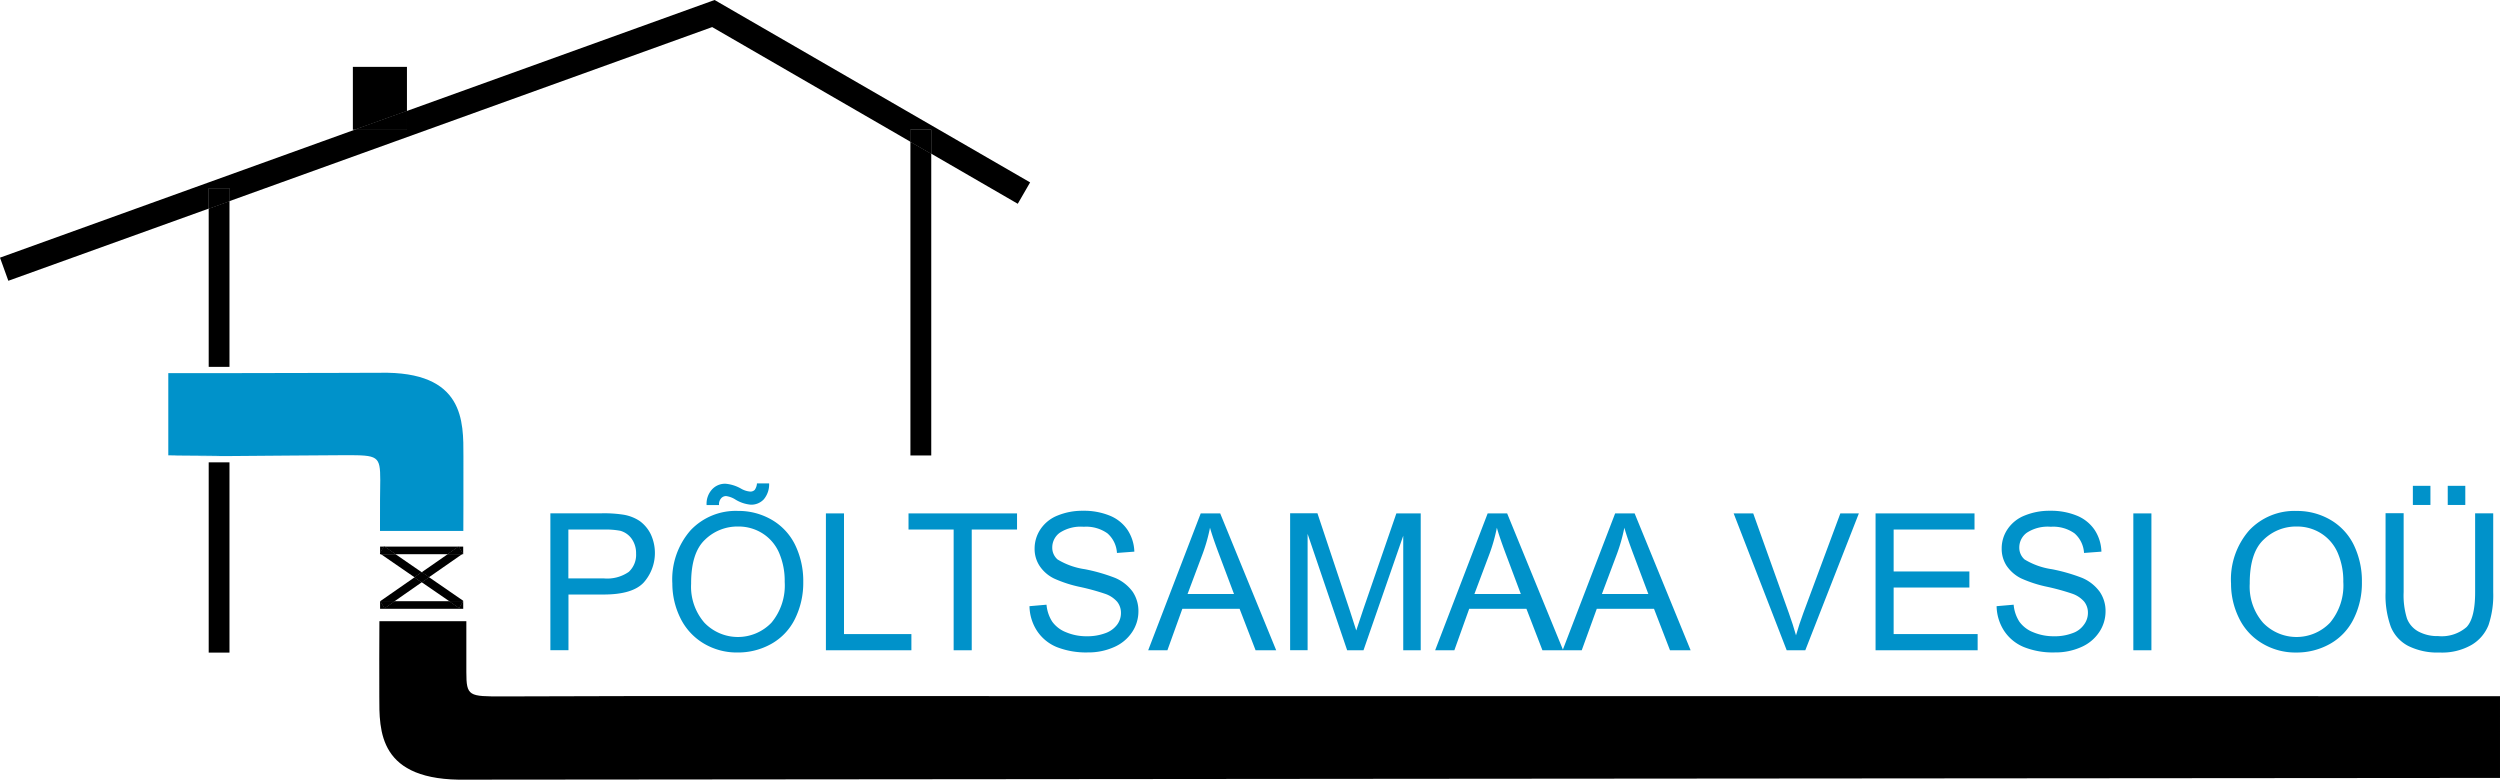 <svg id="logo.svg" xmlns="http://www.w3.org/2000/svg" width="240" height="74.844" viewBox="0 0 240 74.844">
  <defs>
    <style>
      .cls-1 {
        fill: none;
      }

      .cls-1, .cls-2, .cls-3 {
        fill-rule: evenodd;
      }

      .cls-3 {
        fill: #0092ca;
      }
    </style>
  </defs>
  <g id="Frame">
    <path id="Vector" class="cls-1" d="M475.449,86.165a4.191,4.191,0,0,0,3.231-1.377,5.594,5.594,0,0,0,1.269-3.915,6.806,6.806,0,0,0-.543-2.805,4.117,4.117,0,0,0-1.586-1.853,4.339,4.339,0,0,0-2.346-.66,4.479,4.479,0,0,0-3.18,1.269q-1.327,1.265-1.328,4.232a5.251,5.251,0,0,0,1.278,3.74A4.207,4.207,0,0,0,475.449,86.165Z" transform="translate(-255 -25)"/>
    <path id="Vector-2" data-name="Vector" class="cls-1" d="M411.872,78.393c-0.417-1.1-.726-2.012-0.935-2.721a16.493,16.493,0,0,1-.709,2.513l-1.445,3.857h4.458Z" transform="translate(-255 -25)"/>
    <path id="Vector-3" data-name="Vector" class="cls-1" d="M298.133,82.717l-2.646-1.82-2.605,1.82h5.251Z" transform="translate(-255 -25)"/>
    <path id="Vector-4" data-name="Vector" class="cls-1" d="M399.626,78.393c-0.417-1.1-.727-2.012-0.935-2.721a16.383,16.383,0,0,1-.71,2.513l-1.444,3.857H401Z" transform="translate(-255 -25)"/>
    <path id="Vector-5" data-name="Vector" class="cls-1" d="M372.1,78.393c-0.418-1.1-.727-2.012-0.935-2.721a16.383,16.383,0,0,1-.71,2.513l-1.444,3.857h4.458Z" transform="translate(-255 -25)"/>
    <path id="Vector-6" data-name="Vector" class="cls-1" d="M325.823,86.165a4.191,4.191,0,0,0,3.23-1.377,5.594,5.594,0,0,0,1.269-3.915,6.806,6.806,0,0,0-.542-2.805,4.117,4.117,0,0,0-1.586-1.853,4.342,4.342,0,0,0-2.346-.66,4.483,4.483,0,0,0-3.181,1.269q-1.327,1.265-1.327,4.232a5.255,5.255,0,0,0,1.277,3.74A4.211,4.211,0,0,0,325.823,86.165Z" transform="translate(-255 -25)"/>
    <path id="Vector-7" data-name="Vector" class="cls-1" d="M295.487,79.937l2.5-1.736h-5.017Z" transform="translate(-255 -25)"/>
    <path id="Vector-8" data-name="Vector" class="cls-1" d="M314.553,75.947a7.589,7.589,0,0,0-1.62-.117H309.57v4.7h3.4a3.618,3.618,0,0,0,2.4-.626,2.23,2.23,0,0,0,.71-1.77,2.386,2.386,0,0,0-.418-1.411A1.968,1.968,0,0,0,314.553,75.947Z" transform="translate(-255 -25)"/>
    <path id="Vector-9" data-name="Vector" class="cls-2" d="M275.035,69.385V87.65h1.995V69.385h-1.995Z" transform="translate(-255 -25)"/>
    <g id="Group">
      <path id="Vector-10" data-name="Vector" class="cls-2" d="M342.4,68.726h2V39.759l-2-1.152V68.726Z" transform="translate(-255 -25)"/>
      <path id="Vector-11" data-name="Vector" class="cls-2" d="M275.035,60.219h1.995V44.309l-1.995.718V60.219Z" transform="translate(-255 -25)"/>
      <path id="Vector-12" data-name="Vector" class="cls-2" d="M323.6,25L294.067,35.652v1.8h-5.008L255,49.735l0.8,2.22,19.234-6.929V43.09h1.995v1.219L323.369,27.6,342.4,38.607V37.455h2v2.3l8.306,4.808,1.185-2.053Z" transform="translate(-255 -25)"/>
      <path id="Vector-13" data-name="Vector" class="cls-2" d="M342.4,37.455v1.152l2,1.152v-2.3h-2Z" transform="translate(-255 -25)"/>
      <path id="Vector-14" data-name="Vector" class="cls-2" d="M342.4,37.455v1.152l2,1.152v-2.3h-2Z" transform="translate(-255 -25)"/>
      <path id="Vector-15" data-name="Vector" class="cls-2" d="M275.035,43.09v1.937l1.995-.718V43.09h-1.995Z" transform="translate(-255 -25)"/>
      <path id="Vector-16" data-name="Vector" class="cls-2" d="M275.035,43.09v1.937l1.995-.718V43.09h-1.995Z" transform="translate(-255 -25)"/>
      <path id="Vector-17" data-name="Vector" class="cls-2" d="M294.067,31.419h-5.192v6.035h0.184l5.008-1.8V31.419Z" transform="translate(-255 -25)"/>
      <path id="Vector-18" data-name="Vector" class="cls-2" d="M294.067,35.652l-5.008,1.8h5.008v-1.8Z" transform="translate(-255 -25)"/>
      <path id="Vector-19" data-name="Vector" class="cls-2" d="M294.067,35.652l-5.008,1.8h5.008v-1.8Z" transform="translate(-255 -25)"/>
    </g>
    <path id="Vector-20" data-name="Vector" class="cls-3" d="M291.48,75.379v0.593h8l0.008-2.437V68.8c0-3.331.134-8.181-8.022-8.014-4.491,0-2.02.025-14.433,0.034h-5.877v7.889h4.416c0.4,0,.576.008,0.592,0.008,0,0-.225.008-0.584,0.008-0.158,0-.334,0-0.534.008-0.96.008-2.3,0.016-3.064,0.025-0.359.008-.584,0.008-0.584,0.008s0.184,0.008.592,0.008c0.551,0,1.52.008,3.064,0.008h2c2.513-.017,9.734-0.084,11.128-0.084,3.1,0,3.322.05,3.322,2.4C291.48,72.24,291.48,73.584,291.48,75.379Z" transform="translate(-255 -25)"/>
    <path id="Vector-21" data-name="Vector" class="cls-2" d="M315.53,91.824c-1.6,0-10.685.033-12.288,0.033-3.231,0-3.473,0-3.473-2.346V84.637h-8.347l-0.009,2.446c-0.009,3.164,0-1.319,0,4.742,0,3.331-.142,8.19,8.381,8.022,5.318,0,175.279-.167,195.206-0.167V91.833Z" transform="translate(-255 -25)"/>
    <path id="Vector-22" data-name="Vector" class="cls-2" d="M297.983,78.2l1.043-.726,0.4,0.685-0.059.042h0.1V77.474H291.9l1.061,0.726h5.017Z" transform="translate(-255 -25)"/>
    <path id="Vector-23" data-name="Vector" class="cls-2" d="M291.488,77.474v0.635l0.376-.635h-0.376Z" transform="translate(-255 -25)"/>
    <path id="Vector-24" data-name="Vector" class="cls-2" d="M291.488,78.2h0.083l-0.083-.05V78.2Z" transform="translate(-255 -25)"/>
    <path id="Vector-25" data-name="Vector" class="cls-2" d="M298.133,82.717h-5.251l-0.968.668-0.384-.668h-0.042v0.726h7.981V82.717h-0.025l-0.376.643Z" transform="translate(-255 -25)"/>
    <path id="Vector-26" data-name="Vector" class="cls-2" d="M297.983,78.2l-2.5,1.736,0.7,0.476,3.18-2.212h-1.385Z" transform="translate(-255 -25)"/>
    <path id="Vector-27" data-name="Vector" class="cls-2" d="M295.487,80.9l-0.693-.476L291.522,82.7l0.008,0.016h1.352Z" transform="translate(-255 -25)"/>
    <path id="Vector-28" data-name="Vector" class="cls-2" d="M299.026,77.474l-1.043.726h1.385l0.059-.042Z" transform="translate(-255 -25)"/>
    <path id="Vector-29" data-name="Vector" class="cls-2" d="M299.026,77.474l-1.043.726h1.385l0.059-.042Z" transform="translate(-255 -25)"/>
    <path id="Vector-30" data-name="Vector" class="cls-2" d="M292.882,82.717H291.53l0.384,0.668Z" transform="translate(-255 -25)"/>
    <path id="Vector-31" data-name="Vector" class="cls-2" d="M292.882,82.717H291.53l0.384,0.668Z" transform="translate(-255 -25)"/>
    <path id="Vector-32" data-name="Vector" class="cls-2" d="M298.133,82.717h1.311l0.025-.042-3.281-2.262-0.7.484Z" transform="translate(-255 -25)"/>
    <path id="Vector-33" data-name="Vector" class="cls-2" d="M292.966,78.2h-1.395l3.223,2.22,0.693-.484Z" transform="translate(-255 -25)"/>
    <path id="Vector-34" data-name="Vector" class="cls-2" d="M291.471,78.134l0.017,0.017V78.109Z" transform="translate(-255 -25)"/>
    <path id="Vector-35" data-name="Vector" class="cls-2" d="M291.872,77.449l-0.008.025H291.9Z" transform="translate(-255 -25)"/>
    <path id="Vector-36" data-name="Vector" class="cls-2" d="M291.9,77.474h-0.041l-0.376.635v0.042l0.083,0.05h1.395Z" transform="translate(-255 -25)"/>
    <path id="Vector-37" data-name="Vector" class="cls-2" d="M291.9,77.474h-0.041l-0.376.635v0.042l0.083,0.05h1.395Z" transform="translate(-255 -25)"/>
    <path id="Vector-38" data-name="Vector" class="cls-2" d="M299.068,83.36l0.376-.643h-1.311Z" transform="translate(-255 -25)"/>
    <path id="Vector-39" data-name="Vector" class="cls-2" d="M299.068,83.36l0.376-.643h-1.311Z" transform="translate(-255 -25)"/>
    <path id="Vector-40" data-name="Vector" class="cls-2" d="M294.794,80.421l0.693,0.476,0.7-.484-0.7-.476Z" transform="translate(-255 -25)"/>
    <path id="Vector-41" data-name="Vector" class="cls-2" d="M294.794,80.421l0.693,0.476,0.7-.484-0.7-.476Z" transform="translate(-255 -25)"/>
    <path id="Vector-42" data-name="Vector" class="cls-3" d="M316.415,75.02a3.98,3.98,0,0,0-1.62-.618,11.977,11.977,0,0,0-2-.125h-4.959V87.417h1.737V82.074h3.373q2.791,0,3.856-1.16a4.271,4.271,0,0,0,.668-4.633A3.448,3.448,0,0,0,316.415,75.02ZM315.363,79.9a3.618,3.618,0,0,1-2.4.626h-3.4V75.838h3.363a7.563,7.563,0,0,1,1.62.117,1.984,1.984,0,0,1,1.1.776,2.386,2.386,0,0,1,.418,1.411A2.224,2.224,0,0,1,315.363,79.9Z" transform="translate(-255 -25)"/>
    <path id="Vector-43" data-name="Vector" class="cls-3" d="M319.545,81.022A7.449,7.449,0,0,0,320.3,84.3a5.8,5.8,0,0,0,2.213,2.446,6.18,6.18,0,0,0,3.314.893,6.5,6.5,0,0,0,3.189-.81,5.551,5.551,0,0,0,2.287-2.388,7.793,7.793,0,0,0,.81-3.573,7.926,7.926,0,0,0-.768-3.531,5.645,5.645,0,0,0-2.229-2.421,6.341,6.341,0,0,0-3.281-.868,5.959,5.959,0,0,0-4.533,1.853A7.141,7.141,0,0,0,319.545,81.022Zm3.131-4.207a4.452,4.452,0,0,1,3.18-1.269,4.288,4.288,0,0,1,2.346.66,4.156,4.156,0,0,1,1.586,1.853,6.779,6.779,0,0,1,.543,2.8,5.579,5.579,0,0,1-1.269,3.915,4.458,4.458,0,0,1-6.437.008,5.268,5.268,0,0,1-1.277-3.74Q321.336,78.08,322.676,76.815Z" transform="translate(-255 -25)"/>
    <path id="Vector-44" data-name="Vector" class="cls-3" d="M324.713,72.624a2.2,2.2,0,0,1,.876.326,3.386,3.386,0,0,0,1.486.5,1.644,1.644,0,0,0,1.244-.509,2.231,2.231,0,0,0,.517-1.536h-1.168a1.2,1.2,0,0,1-.217.626,0.578,0.578,0,0,1-.443.159,2.068,2.068,0,0,1-.843-0.267,3.653,3.653,0,0,0-1.511-.484,1.689,1.689,0,0,0-1.311.559,2.031,2.031,0,0,0-.509,1.486h1.194a0.856,0.856,0,0,1,.192-0.635A0.614,0.614,0,0,1,324.713,72.624Z" transform="translate(-255 -25)"/>
    <path id="Vector-45" data-name="Vector" class="cls-3" d="M334.287,74.286V87.425h8.207V85.872h-6.47V74.286h-1.737Z" transform="translate(-255 -25)"/>
    <path id="Vector-46" data-name="Vector" class="cls-3" d="M348.287,87.425V75.838h4.349V74.286H342.218v1.552h4.332V87.425h1.737Z" transform="translate(-255 -25)"/>
    <path id="Vector-47" data-name="Vector" class="cls-3" d="M356.192,80.538a11.962,11.962,0,0,0,2.538.818,21.9,21.9,0,0,1,2.337.643,2.664,2.664,0,0,1,1.186.776,1.693,1.693,0,0,1,.359,1.077,1.87,1.87,0,0,1-.376,1.127,2.417,2.417,0,0,1-1.135.81,4.953,4.953,0,0,1-1.753.292,5.04,5.04,0,0,1-2.021-.392,2.946,2.946,0,0,1-1.319-1.018,3.581,3.581,0,0,1-.542-1.62l-1.636.142a4.493,4.493,0,0,0,.718,2.362,4.164,4.164,0,0,0,1.894,1.561,7.675,7.675,0,0,0,2.989.517,6.031,6.031,0,0,0,2.529-.517,3.955,3.955,0,0,0,1.729-1.444,3.577,3.577,0,0,0,.6-1.979,3.32,3.32,0,0,0-.542-1.87,4.028,4.028,0,0,0-1.695-1.344,16.889,16.889,0,0,0-2.905-.835,6.98,6.98,0,0,1-2.621-.935,1.5,1.5,0,0,1-.509-1.169,1.744,1.744,0,0,1,.718-1.394,3.663,3.663,0,0,1,2.295-.576,3.526,3.526,0,0,1,2.288.635,2.7,2.7,0,0,1,.909,1.878l1.67-.125a4.006,4.006,0,0,0-.643-2.071,3.753,3.753,0,0,0-1.719-1.386,6.529,6.529,0,0,0-2.58-.467,6.24,6.24,0,0,0-2.412.451A3.535,3.535,0,0,0,354.89,75.8a3.341,3.341,0,0,0-.568,1.862,2.98,2.98,0,0,0,.46,1.636A3.5,3.5,0,0,0,356.192,80.538Z" transform="translate(-255 -25)"/>
    <path id="Vector-48" data-name="Vector" class="cls-3" d="M368.505,83.443H374l1.536,3.982h1.978l-5.375-13.139h-1.87l-5.043,13.139h1.845Zm1.945-5.268a16.389,16.389,0,0,0,.71-2.513c0.2,0.71.517,1.62,0.935,2.721l1.369,3.64h-4.458Z" transform="translate(-255 -25)"/>
    <path id="Vector-49" data-name="Vector" class="cls-3" d="M380.526,76.239l3.8,11.186h1.57l3.815-10.994V87.425h1.678V74.286h-2.338L385.9,83.426q-0.476,1.39-.7,2.1c-0.134-.434-0.342-1.077-0.626-1.945l-3.1-9.308h-2.622V87.417h1.678V76.239h0Z" transform="translate(-255 -25)"/>
    <path id="Vector-50" data-name="Vector" class="cls-3" d="M396.044,83.443h5.493l1.536,3.982h3.774l1.444-3.982h5.493l1.536,3.982H417.3l-5.376-13.139h-1.87l-5.017,13.073-5.351-13.073h-1.87l-5.041,13.139h1.844Zm14.184-5.268a16.5,16.5,0,0,0,.709-2.513c0.2,0.71.518,1.62,0.935,2.721l1.369,3.64h-4.458Zm-12.238,0a16.385,16.385,0,0,0,.709-2.513c0.2,0.71.518,1.62,0.935,2.721L401,82.024h-4.457Z" transform="translate(-255 -25)"/>
    <path id="Vector-51" data-name="Vector" class="cls-3" d="M428.309,87.425l5.142-13.139h-1.778l-3.548,9.55c-0.267.718-.5,1.436-0.709,2.154-0.184-.668-0.418-1.386-0.693-2.154l-3.414-9.55h-1.878l5.092,13.139h1.786Z" transform="translate(-255 -25)"/>
    <path id="Vector-52" data-name="Vector" class="cls-3" d="M444.854,85.872H436.79V81.4h7.271V79.862H436.79V75.838h7.764V74.286h-9.5V87.425h9.8V85.872Z" transform="translate(-255 -25)"/>
    <path id="Vector-53" data-name="Vector" class="cls-3" d="M453.945,85.789a4.764,4.764,0,0,1-1.753.292,5.066,5.066,0,0,1-2.02-.392,2.946,2.946,0,0,1-1.319-1.018,3.569,3.569,0,0,1-.542-1.62l-1.637.142a4.493,4.493,0,0,0,.718,2.362,4.166,4.166,0,0,0,1.895,1.561,7.492,7.492,0,0,0,2.988.517,6.006,6.006,0,0,0,2.53-.517,3.953,3.953,0,0,0,1.728-1.444,3.57,3.57,0,0,0,.6-1.979,3.265,3.265,0,0,0-.551-1.87,4.025,4.025,0,0,0-1.694-1.344,16.908,16.908,0,0,0-2.906-.835,6.98,6.98,0,0,1-2.621-.935,1.5,1.5,0,0,1-.509-1.169,1.744,1.744,0,0,1,.718-1.394,3.664,3.664,0,0,1,2.3-.576,3.525,3.525,0,0,1,2.287.635,2.7,2.7,0,0,1,.91,1.878l1.669-.125a4.014,4.014,0,0,0-.642-2.071,3.761,3.761,0,0,0-1.72-1.386,6.527,6.527,0,0,0-2.579-.467,6.241,6.241,0,0,0-2.413.451,3.54,3.54,0,0,0-1.653,1.311,3.278,3.278,0,0,0-.567,1.862,2.979,2.979,0,0,0,.459,1.636,3.638,3.638,0,0,0,1.4,1.227,11.944,11.944,0,0,0,2.538.818,21.9,21.9,0,0,1,2.337.643,2.672,2.672,0,0,1,1.186.776,1.7,1.7,0,0,1,.359,1.077,1.87,1.87,0,0,1-.376,1.127A2.211,2.211,0,0,1,453.945,85.789Z" transform="translate(-255 -25)"/>
    <path id="Vector-54" data-name="Vector" class="cls-3" d="M459.8,74.286h1.736V87.425H459.8V74.286Z" transform="translate(-255 -25)"/>
    <path id="Vector-55" data-name="Vector" class="cls-3" d="M472.143,86.749a6.186,6.186,0,0,0,3.315.893,6.5,6.5,0,0,0,3.189-.81,5.551,5.551,0,0,0,2.287-2.388,7.692,7.692,0,0,0,.809-3.573,7.926,7.926,0,0,0-.767-3.531,5.645,5.645,0,0,0-2.229-2.421,6.343,6.343,0,0,0-3.281-.868,5.959,5.959,0,0,0-4.533,1.853,7.148,7.148,0,0,0-1.753,5.126,7.436,7.436,0,0,0,.751,3.281A5.686,5.686,0,0,0,472.143,86.749Zm0.159-9.934a4.452,4.452,0,0,1,3.181-1.269,4.285,4.285,0,0,1,2.345.66,4.156,4.156,0,0,1,1.586,1.853,6.779,6.779,0,0,1,.543,2.8,5.579,5.579,0,0,1-1.269,3.915,4.457,4.457,0,0,1-6.436.008,5.263,5.263,0,0,1-1.277-3.74Q470.962,78.08,472.3,76.815Z" transform="translate(-255 -25)"/>
    <path id="Vector-56" data-name="Vector" class="cls-3" d="M489.983,71.639h1.686v1.837h-1.686V71.639Z" transform="translate(-255 -25)"/>
    <path id="Vector-57" data-name="Vector" class="cls-3" d="M486.635,71.639h1.686v1.837h-1.686V71.639Z" transform="translate(-255 -25)"/>
    <path id="Vector-58" data-name="Vector" class="cls-3" d="M486.184,87.007a6.293,6.293,0,0,0,3.022.635,5.693,5.693,0,0,0,3.072-.735,3.851,3.851,0,0,0,1.62-1.9,8.959,8.959,0,0,0,.451-3.147V74.277h-1.737v7.58c0,1.653-.275,2.763-0.818,3.339a3.636,3.636,0,0,1-2.738.868,3.81,3.81,0,0,1-1.895-.442,2.387,2.387,0,0,1-1.093-1.252,7.491,7.491,0,0,1-.318-2.521v-7.58h-1.736v7.588a8.827,8.827,0,0,0,.5,3.3A3.586,3.586,0,0,0,486.184,87.007Z" transform="translate(-255 -25)"/>
  </g>
</svg>
